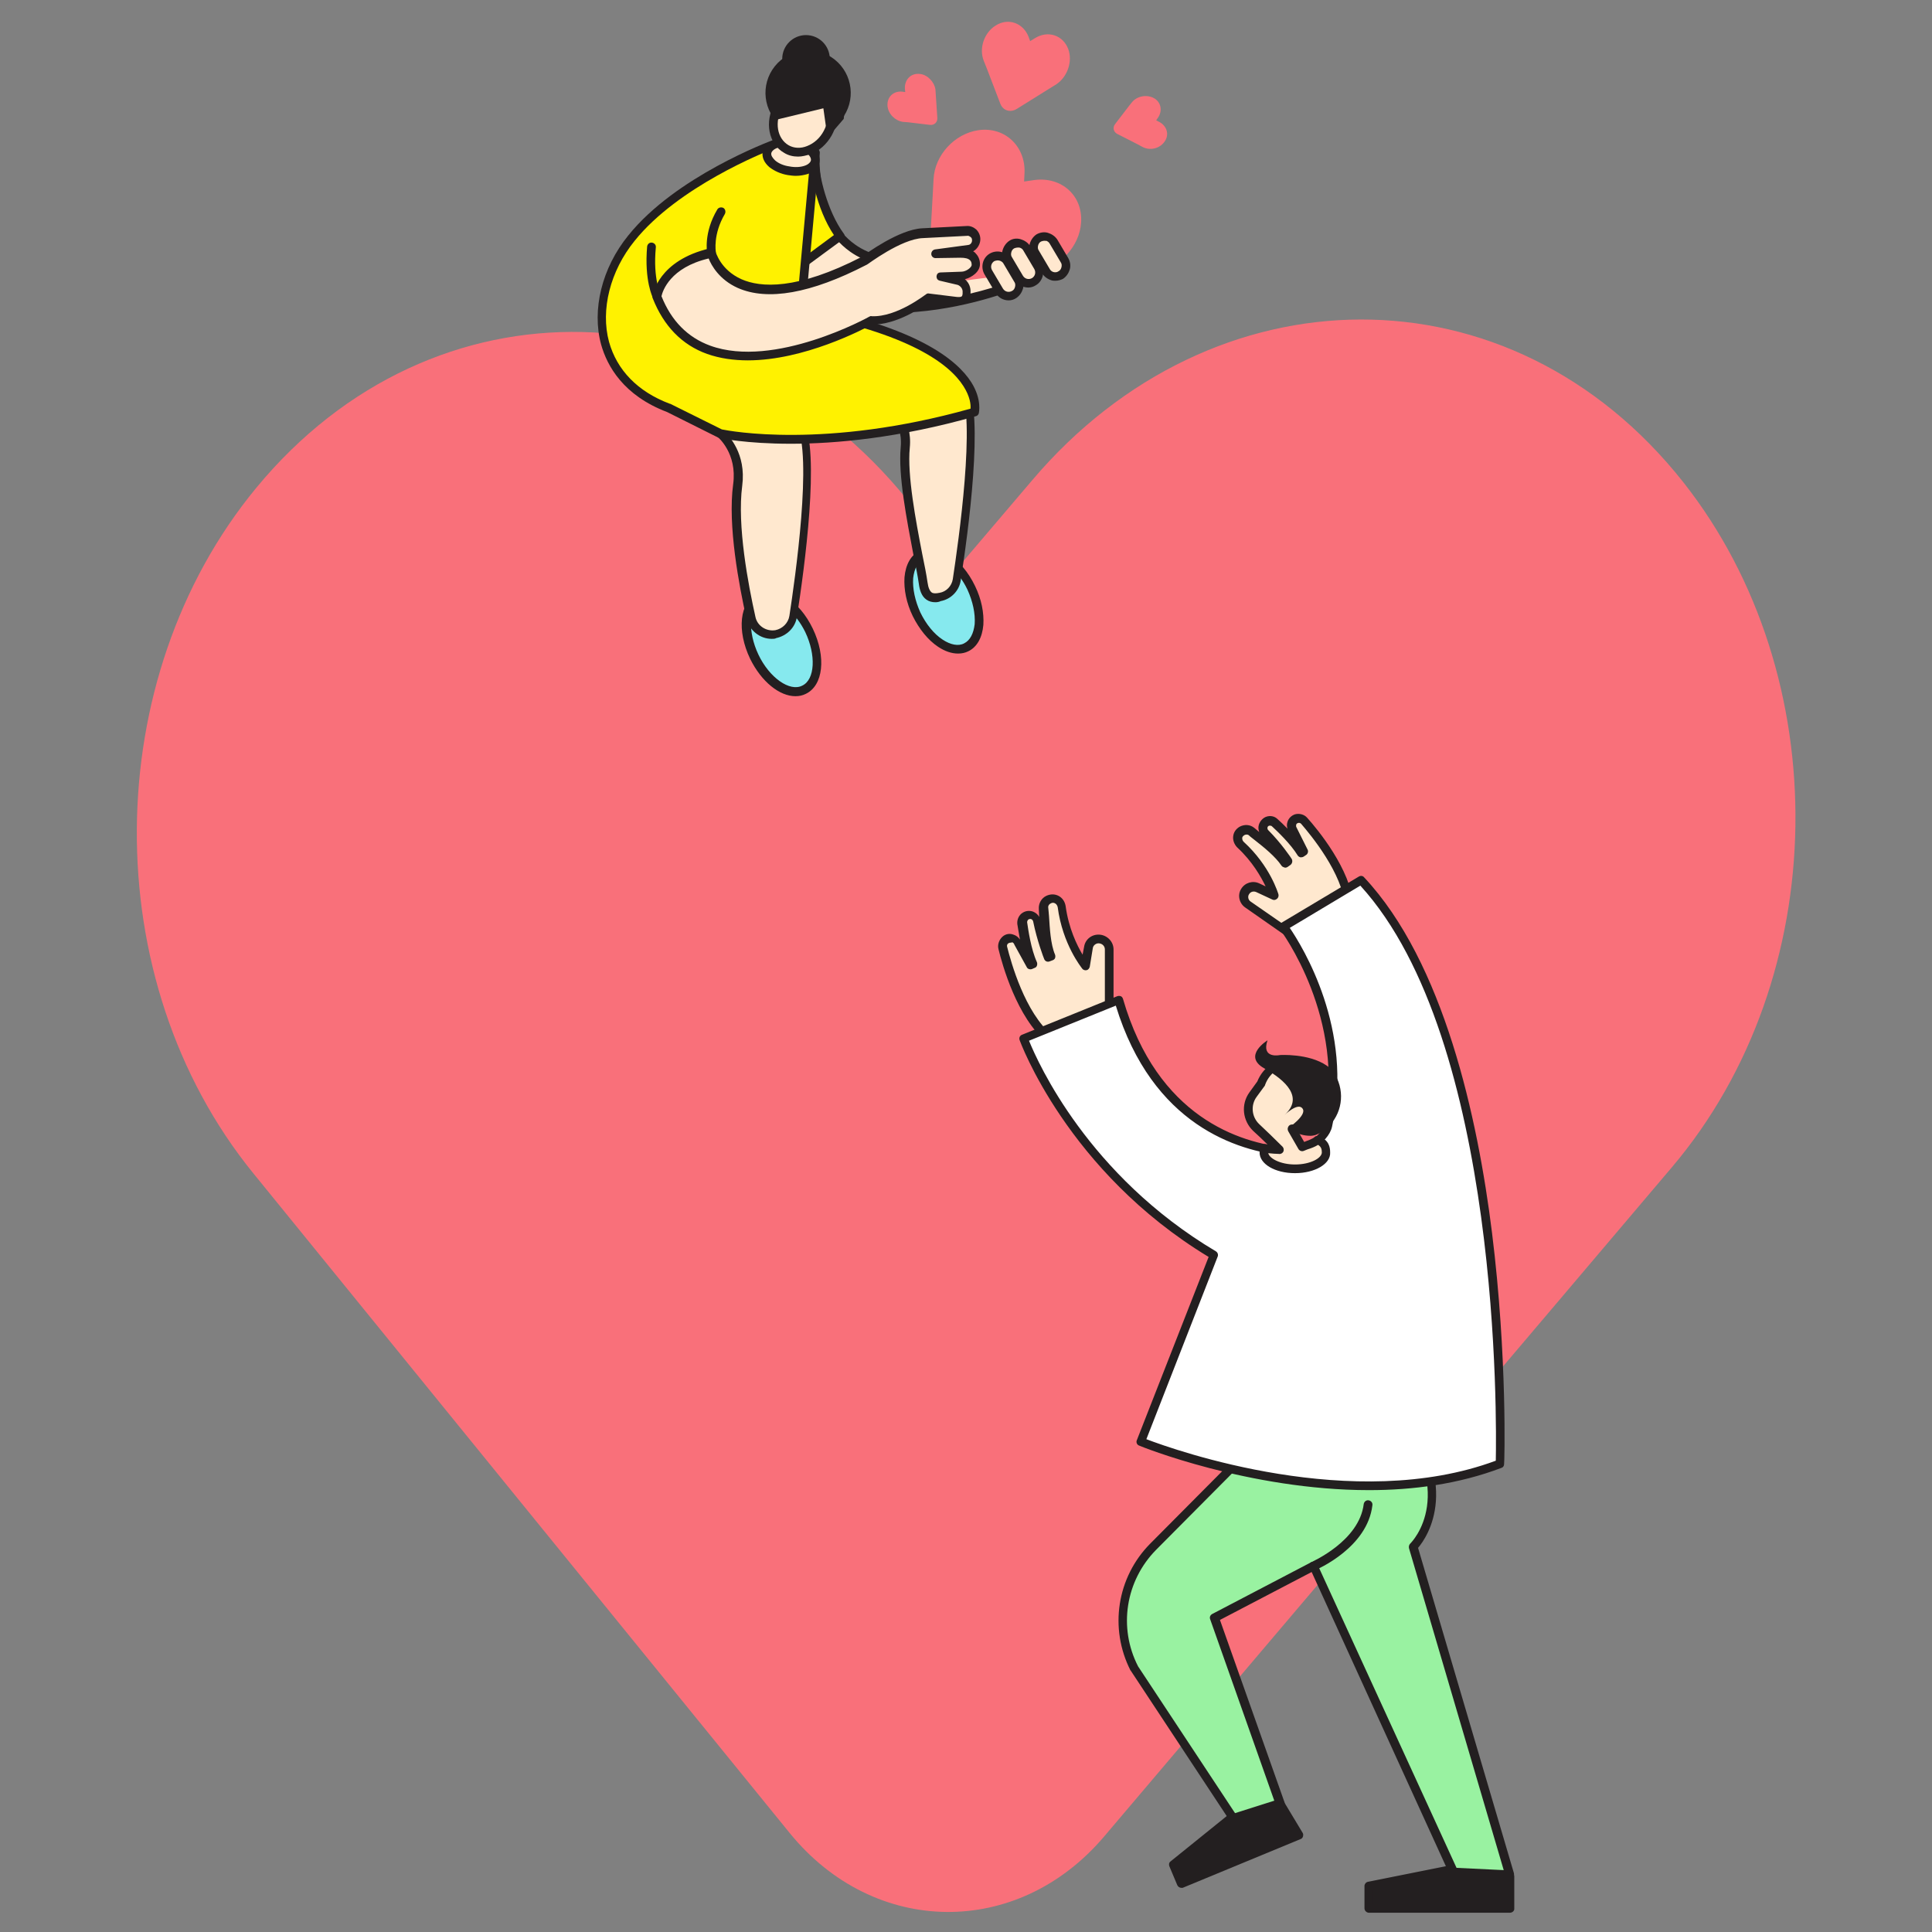 <?xml version="1.0" encoding="utf-8"?>
<!-- Generator: Adobe Illustrator 19.0.0, SVG Export Plug-In . SVG Version: 6.00 Build 0)  -->
<svg version="1.1" id="Layer_1" xmlns="http://www.w3.org/2000/svg" xmlns:xlink="http://www.w3.org/1999/xlink" x="0px" y="0px"
	 viewBox="0 0 512 512" style="enable-background:new 0 0 512 512;" xml:space="preserve">
<rect x="0" y="0" width="512" height="512" fill="#808080" stroke="none"/>
<g id="XMLID_1_">
	<path id="XMLID_28_" style="fill:#F9707A;" d="M446.1,127.8c-45.8-58-124.8-56.8-172.5-0.6l-18.9,22.2c-0.1,0.2-0.4,0.2-0.5,0
		l-13.8-17c-46.5-57.3-125.5-60.1-172.5-3.1c-41.6,50.4-42.5,130.3-0.8,181.6l24.8,30.5l117.4,144.4c22.4,27.5,60.4,27.9,83.3,0.9
		l120.4-141.9l30.1-35.5C485.8,258.9,486.6,179.1,446.1,127.8z"/>
	<g id="XMLID_34_">
		<g id="XMLID_29_">
			<path id="XMLID_125_" style="fill:#FFE8CF;" d="M216.1,40.4c0,0-3.3,45,46.7,23.3l5.6,12.1c0,0-45.5,17.5-61.6-7.5"/>
			<path id="XMLID_126_" style="fill:#231F20;" d="M236.9,82.9c-11.8,0-24-3.2-31.1-14.1c-0.3-0.5-0.2-1.2,0.3-1.6
				c0.5-0.3,1.2-0.2,1.6,0.3c14.1,21.8,52,10,59.1,7.5l-4.6-9.9c-16.3,6.9-28.7,7.4-36.9,1.6c-11.6-8.2-10.4-25.7-10.4-26.4
				c0-0.6,0.6-1.1,1.2-1.1c0.6,0,1.1,0.6,1.1,1.2c0,0.2-1.1,17,9.4,24.4c7.7,5.5,19.7,4.7,35.7-2.3c0.6-0.3,1.2,0,1.5,0.6l5.6,12.1
				c0.1,0.3,0.1,0.6,0,0.9c-0.1,0.3-0.4,0.5-0.7,0.6C267.7,77.3,252.7,82.9,236.9,82.9z"/>
		</g>
		<g id="XMLID_67_">
			<path id="XMLID_115_" style="fill:#FFF200;" d="M211.4,70.8l11.3-8.2c-4.4-6-6.8-15.9-6.8-20.1l0,5.6l-6,13.2L211.4,70.8z"/>
			<path id="XMLID_116_" style="fill:#231F20;" d="M211.4,72c-0.1,0-0.3,0-0.4-0.1c-0.4-0.2-0.6-0.5-0.7-0.9l-1.5-9.5
				c0-0.2,0-0.4,0.1-0.6l5.9-13l0-5.3c0,0,0,0,0,0c0-0.6,0.5-1.2,1.1-1.2c0,0,0,0,0,0c0.6,0,1.1,0.5,1.1,1.1v0
				c0,3.8,2.2,13.4,6.6,19.4c0.4,0.5,0.3,1.2-0.3,1.6L212,71.8C211.8,71.9,211.6,72,211.4,72z M211.1,61.5l1.1,7.3l8.8-6.5
				c-2.3-3.4-4-7.8-5-11.8L211.1,61.5z"/>
		</g>
		<path id="XMLID_24_" style="fill:#F9707A;" d="M286.5,59c0.5-7.2-5.2-12.2-12.3-11.3l-2.8,0.4c0,0,0,0,0,0l0.1-2.1
			c0.4-7.1-5.1-12.5-12.2-11.5c-6.3,0.9-11.6,6.6-11.9,13l-0.2,3.8l-1,18c-0.2,3.4,2.5,5.9,5.9,5.5l17.9-2.3l4.5-0.6
			C280.8,71,286.1,65.3,286.5,59z"/>
		<path id="XMLID_10_" style="fill:#F9707A;" d="M283.1,13c-1.4-3.7-5.4-5-8.8-2.9l-1.3,0.8c0,0,0,0,0,0l-0.4-1.1
			c-1.4-3.7-5.4-5.2-8.8-3c-3,1.9-4.4,6-3.1,9.3l0.8,2l3.6,9.4c0.7,1.8,2.6,2.4,4.3,1.4l8.5-5.3l2.1-1.3
			C282.9,20.3,284.3,16.3,283.1,13z"/>
		<path id="XMLID_14_" style="fill:#F9707A;" d="M308.5,37.7c1.5-1.9,0.8-4.3-1.3-5.4l-0.8-0.4c0,0,0,0,0,0l0.4-0.6
			c1.4-1.9,0.9-4.4-1.2-5.4c-1.9-0.9-4.4-0.4-5.7,1.3l-0.8,1l-3.6,4.7c-0.7,0.9-0.4,2.1,0.6,2.6l5.3,2.7l1.3,0.7
			C304.7,40,307.2,39.4,308.5,37.7z"/>
		<path id="XMLID_7_" style="fill:#F9707A;" d="M243.8,19.6c-2.4-0.3-4.1,1.5-4,3.9l0.1,0.9c0,0,0,0,0,0l-0.7-0.1
			c-2.4-0.3-4.2,1.4-4,3.8c0.2,2.1,2,3.9,4.1,4.2l1.3,0.1l5.9,0.7c1.1,0.1,2-0.7,1.9-1.9l-0.4-6l-0.1-1.5
			C247.6,21.7,245.8,19.8,243.8,19.6z"/>
		<g id="XMLID_25_">
			
				<ellipse id="XMLID_56_" transform="matrix(0.434 0.901 -0.901 0.434 270.864 -90.093)" style="fill:#86E9EE;" cx="207.1" cy="170.5" rx="13.6" ry="8.1"/>
			<g id="XMLID_55_">
				<path id="XMLID_120_" style="fill:#231F20;" d="M210.8,184.5c-4.2,0-9-3.8-12-9.9c-3.6-7.5-2.8-15.1,1.9-17.3
					c4.7-2.2,11.1,1.8,14.7,9.3c3.6,7.5,2.8,15.1-1.9,17.3c0,0,0,0,0,0C212.7,184.3,211.8,184.5,210.8,184.5z M203.5,158.9
					c-0.6,0-1.2,0.1-1.7,0.4c-3.4,1.6-3.7,8.1-0.8,14.2c2.9,6.1,8.3,9.9,11.6,8.2h0c3.4-1.6,3.7-8.1,0.8-14.2
					C210.9,162.4,206.7,158.9,203.5,158.9z"/>
			</g>
		</g>
		<g id="XMLID_31_">
			
				<ellipse id="XMLID_54_" transform="matrix(0.434 0.901 -0.901 0.434 285.119 -135.261)" style="fill:#86E9EE;" cx="250.2" cy="159.3" rx="13.6" ry="8.1"/>
			<g id="XMLID_53_">
				<path id="XMLID_117_" style="fill:#231F20;" d="M253.9,173.2c-1.7,0-3.5-0.6-5.3-1.8c-2.7-1.8-5-4.7-6.7-8.1
					c-1.7-3.5-2.4-7.1-2.2-10.3c0.3-3.4,1.7-5.9,4-7c4.7-2.2,11.1,1.8,14.7,9.3c1.7,3.5,2.4,7.1,2.2,10.3c-0.3,3.4-1.7,5.9-4,7h0
					C255.8,173,254.9,173.2,253.9,173.2z M246.5,147.7c-0.6,0-1.2,0.1-1.7,0.4c-1.6,0.8-2.5,2.6-2.8,5.1c-0.2,2.8,0.5,6,1.9,9.1
					c1.5,3.1,3.6,5.7,5.9,7.2c2.1,1.4,4.2,1.8,5.7,1c0,0,0,0,0,0c1.6-0.8,2.5-2.6,2.8-5.1c0.2-2.8-0.5-6-1.9-9.1
					C254,151.2,249.8,147.7,246.5,147.7z"/>
			</g>
		</g>
		<g id="XMLID_27_">
			<path id="XMLID_111_" style="fill:#FFE8CF;" d="M190.9,114.9c0,0,5.8,4.6,4.6,13.6c-1.4,10.8,1.6,26.9,3.5,35.2
				c0.7,3,3.6,4.9,6.6,4.4l0,0c2.4-0.4,4.2-2.3,4.6-4.7c1.8-11.3,6.2-43,1.8-51.4C206.7,101.6,188.3,107.8,190.9,114.9z"/>
			<path id="XMLID_112_" style="fill:#231F20;" d="M204.5,169.3c-3.1,0-5.9-2.2-6.7-5.4c-1.9-8.6-5-24.6-3.5-35.6
				c1.1-8.2-4-12.4-4.2-12.6c-0.2-0.1-0.3-0.3-0.4-0.5c-1.2-3.2,1-6.6,5.4-8.6c6.1-2.7,14.3-2,17.8,4.6c4.5,8.6,0.3,39.3-1.7,52.2
				c-0.4,2.9-2.7,5.1-5.5,5.7C205.4,169.3,205,169.3,204.5,169.3z M191.9,114.3c1.2,1.1,5.9,5.9,4.8,14.4
				c-1.4,10.6,1.6,26.3,3.5,34.8c0.5,2.4,2.9,3.9,5.3,3.5c1.9-0.4,3.4-1.9,3.7-3.8c1.5-9.8,6.2-42.5,1.9-50.7
				c-2.8-5.3-9.7-5.8-14.8-3.6C193.8,109.9,191.3,111.9,191.9,114.3z"/>
		</g>
		<g id="XMLID_30_">
			<path id="XMLID_107_" style="fill:#FFE8CF;" d="M234.3,105.2c0,0,6.4,5.2,5.6,13.5c-1,9.6,3.3,27.2,4.7,35.9
				c0.5,3,1.5,4.3,4.5,3.7l0,0c2.3-0.4,4-2.2,4.4-4.5c1.7-11.1,6.2-43.1,1.8-51.6C250.1,91.9,231.8,98.1,234.3,105.2z"/>
			<path id="XMLID_108_" style="fill:#231F20;" d="M247.9,159.6c-0.9,0-1.7-0.2-2.4-0.7c-1.3-0.9-1.8-2.6-2-4.2
				c-0.3-2.1-0.8-4.6-1.4-7.5c-1.8-9.5-4.1-21.2-3.4-28.7c0.7-7.5-5.2-12.4-5.2-12.5c-0.2-0.1-0.3-0.3-0.4-0.5
				c-1.2-3.2,1-6.6,5.4-8.6c6.1-2.7,14.3-2,17.8,4.6c4.5,8.6,0.3,39.4-1.7,52.3c-0.4,2.8-2.6,5-5.3,5.5
				C248.9,159.5,248.4,159.6,247.9,159.6z M235.3,104.5c1.3,1.2,6.6,6.4,5.8,14.2c-0.7,7.2,1.6,19.3,3.3,28.1
				c0.6,2.9,1.1,5.4,1.4,7.5c0.2,1.5,0.6,2.3,1.1,2.7c0.4,0.3,1.1,0.3,2.1,0.1c1.8-0.3,3.2-1.8,3.5-3.6c1.5-9.9,6.2-42.7,2-50.9
				c-2.8-5.3-9.7-5.8-14.8-3.6C237.2,100.2,234.7,102.2,235.3,104.5z"/>
		</g>
		<g id="XMLID_18_">
			<path id="XMLID_101_" style="fill:#FFF200;" d="M205.3,38.1c0,0-25.3,9.3-37.9,24.9c-11.9,14.7-11.6,37,9.9,45l13.7,6.8
				c0,0,26.1,6,67.3-5.7c0,0,4.8-17.7-46-27.3l3.8-41.4L205.3,38.1z"/>
			<path id="XMLID_104_" style="fill:#231F20;" d="M209.6,117.6c-12,0-18.8-1.5-18.9-1.5c-0.1,0-0.2-0.1-0.3-0.1l-13.6-6.8
				c-11.6-4.4-15.9-12.2-17.5-17.9c-2.5-9.2,0.2-20.3,7.2-28.9c12.6-15.7,37.4-24.9,38.4-25.3c0.2-0.1,0.4-0.1,0.6,0l10.8,2.3
				c0.6,0.1,1,0.7,0.9,1.2l-3.7,40.4c29.3,5.7,40,14.2,43.9,20.3c2.9,4.6,2,8.1,2,8.2c-0.1,0.4-0.4,0.7-0.8,0.8
				C238.2,116.1,221.4,117.6,209.6,117.6z M191.3,113.8c2,0.4,27.4,5.3,65.9-5.5c0.1-1-0.1-3.2-1.9-6c-3.7-5.8-14.2-13.9-43.3-19.4
				c-0.6-0.1-1-0.6-0.9-1.2l3.7-40.4l-9.5-2c-2.9,1.1-25.6,10.2-37.1,24.5c-6.5,8-9.1,18.3-6.8,26.8c2.1,7.5,7.6,13.2,16.1,16.4
				c0,0,0.1,0,0.1,0L191.3,113.8z"/>
		</g>
		<g id="XMLID_20_">
			<path id="XMLID_103_" style="fill:#231F20;" d="M188.5,68c-0.5,0-1-0.4-1.1-0.9c0-0.2-1-5.4,2.7-11.6c0.3-0.5,1-0.7,1.6-0.4
				c0.5,0.3,0.7,1,0.4,1.6c-3.2,5.4-2.4,10-2.4,10c0.1,0.6-0.3,1.2-0.9,1.3C188.6,68,188.6,68,188.5,68z"/>
		</g>
		<g id="XMLID_21_">
			<path id="XMLID_102_" style="fill:#231F20;" d="M174.1,79.7c-0.4,0-0.8-0.2-1-0.6c-0.1-0.2-2.4-4.7-1.6-13.8
				c0.1-0.6,0.6-1.1,1.3-1c0.6,0.1,1.1,0.6,1,1.3c-0.8,8.4,1.3,12.4,1.3,12.5c0.3,0.6,0.1,1.3-0.5,1.6
				C174.4,79.7,174.3,79.7,174.1,79.7z"/>
		</g>
		<g id="XMLID_19_">
			
				<ellipse id="XMLID_97_" transform="matrix(0.985 0.172 -0.172 0.985 10.271 -35.45)" style="fill:#FFE8CF;" cx="209.6" cy="41.5" rx="6.5" ry="3.8"/>
			<path id="XMLID_98_" style="fill:#231F20;" d="M210.9,46.6c-0.7,0-1.4-0.1-2.1-0.2c-1.9-0.3-3.6-1.1-4.9-2.1
				c-1.4-1.2-2-2.6-1.8-4c0.2-1.4,1.3-2.5,3.1-3.2c1.5-0.6,3.4-0.7,5.3-0.4c4.2,0.7,7.1,3.4,6.7,6.2c-0.2,1.4-1.3,2.5-3.1,3.2
				C213.1,46.4,212,46.6,210.9,46.6z M208.4,38.8c-0.9,0-1.7,0.1-2.4,0.4c-0.9,0.3-1.5,0.9-1.6,1.4c-0.1,0.6,0.3,1.2,1,1.9
				c0.9,0.8,2.3,1.4,3.8,1.6c1.5,0.3,3,0.2,4.1-0.2c0.9-0.3,1.5-0.9,1.6-1.4c0.2-1.2-1.8-3-4.8-3.5C209.5,38.8,209,38.8,208.4,38.8z
				"/>
		</g>
		<g id="XMLID_15_">
			
				<ellipse id="XMLID_9_" transform="matrix(0.783 0.622 -0.622 0.783 61.881 -127.888)" style="fill:#231F20;" cx="214.1" cy="24.7" rx="11.3" ry="11.3"/>
			<g id="XMLID_8_">
				
					<ellipse id="XMLID_93_" transform="matrix(0.872 0.49 -0.49 0.872 42.845 -100.275)" style="fill:#FFE8CF;" cx="212.8" cy="31.6" rx="7.5" ry="9"/>
				<path id="XMLID_94_" style="fill:#231F20;" d="M211.5,41.5c-1.3,0-2.6-0.3-3.7-1c-4.1-2.3-5.3-8.2-2.5-13.1
					c1.3-2.3,3.3-4.1,5.6-5c2.4-0.9,4.8-0.8,6.9,0.4c2,1.2,3.4,3.2,3.9,5.7c0.4,2.4,0,5.1-1.3,7.4s-3.3,4.1-5.6,5
					C213.6,41.2,212.6,41.5,211.5,41.5z M214,24.1c-0.8,0-1.5,0.1-2.3,0.4c-1.8,0.7-3.4,2.1-4.4,4c-2.1,3.8-1.4,8.2,1.7,10
					c1.4,0.8,3.2,0.9,4.9,0.2c1.8-0.7,3.4-2.1,4.4-4l0,0c1-1.9,1.4-3.9,1.1-5.9c-0.3-1.8-1.3-3.3-2.7-4.1
					C215.8,24.3,215,24.1,214,24.1z"/>
			</g>
			<path id="XMLID_12_" style="fill:#231F20;" d="M218.2,28.7L205,31.9l1.9-8l8.5-2.5l2.4-1.2c0,0,2.4,0.8,3,1.2s2.7,2.7,2.7,2.7
				l0.8,2.6l-0.4,1.9l-0.3,2.9l-4.3,5L218.2,28.7z"/>
			<circle id="XMLID_13_" style="fill:#231F20;" cx="213.6" cy="15.6" r="6.3"/>
		</g>
		<g id="XMLID_26_">
			<path style="fill:none;stroke:#231F20;stroke-width:2.3;stroke-linecap:round;stroke-linejoin:round;stroke-miterlimit:10;" d="
				M216.6,74.6"/>
		</g>
		<g id="XMLID_22_">
			<path style="fill:none;stroke:#231F20;stroke-width:2.3;stroke-linecap:round;stroke-linejoin:round;stroke-miterlimit:10;" d="
				M218,44.8"/>
		</g>
		<g id="XMLID_43_">
			<path style="fill:none;stroke:#231F20;stroke-width:2.3;stroke-linecap:round;stroke-linejoin:round;stroke-miterlimit:10;" d="
				M216,43.9"/>
		</g>
		<g id="XMLID_6_">
			<path style="fill:none;stroke:#231F20;stroke-width:2.3;stroke-linecap:round;stroke-linejoin:round;stroke-miterlimit:10;" d="
				M211.3,74.2"/>
		</g>
		<g id="XMLID_33_">
			<path id="XMLID_89_" style="fill:#FFE8CF;" d="M274,74.7L274,74.7c-1.4,0.8-3.1,0.3-3.9-1l-2.9-4.9c-0.8-1.4-0.3-3.1,1-3.9l0,0
				c1.4-0.8,3.1-0.3,3.9,1l2.9,4.9C275.8,72.1,275.4,73.9,274,74.7z"/>
			<path id="XMLID_90_" style="fill:#231F20;" d="M272.5,76.2c-1.4,0-2.7-0.7-3.5-2l-2.9-4.9c-0.5-0.9-0.7-2-0.4-3
				c0.3-1,0.9-1.9,1.8-2.5s2-0.7,3-0.4c1,0.3,1.9,0.9,2.5,1.8l2.9,4.9c1.1,1.9,0.5,4.4-1.4,5.5c0,0,0,0,0,0
				C273.9,76,273.2,76.2,272.5,76.2z M269.7,65.6c-0.3,0-0.6,0.1-0.9,0.2c-0.4,0.2-0.7,0.6-0.8,1.1c-0.1,0.4-0.1,0.9,0.2,1.3
				l2.9,4.9c0.5,0.8,1.5,1.1,2.4,0.6l0,0c0.8-0.5,1.1-1.5,0.6-2.4l-2.9-4.9c-0.2-0.4-0.6-0.7-1.1-0.8
				C270,65.6,269.8,65.6,269.7,65.6z"/>
		</g>
		<g id="XMLID_36_">
			<path id="XMLID_85_" style="fill:#FFE8CF;" d="M268.8,78L268.8,78c-1.4,0.8-3.1,0.3-3.9-1l-2.9-4.9c-0.8-1.4-0.3-3.1,1-3.9v0
				c1.4-0.8,3.1-0.3,3.9,1l2.9,4.9C270.6,75.4,270.1,77.2,268.8,78z"/>
			<path id="XMLID_86_" style="fill:#231F20;" d="M267.3,79.6c-1.4,0-2.7-0.7-3.5-2l-2.9-4.9c-1.1-1.9-0.5-4.4,1.4-5.5
				c1.9-1.1,4.4-0.5,5.5,1.4l2.9,4.9c0.5,0.9,0.7,2,0.4,3c-0.3,1-0.9,1.9-1.8,2.5l0,0C268.7,79.4,268,79.6,267.3,79.6z M264.4,69
				c-0.3,0-0.6,0.1-0.9,0.2c-0.8,0.5-1.1,1.5-0.6,2.4l2.9,4.9c0.5,0.8,1.5,1.1,2.4,0.6l0,0c0.4-0.2,0.7-0.6,0.8-1.1
				c0.1-0.4,0.1-0.9-0.2-1.3l-2.9-4.9C265.6,69.3,265,69,264.4,69z"/>
		</g>
		<g id="XMLID_35_">
			<path id="XMLID_81_" style="fill:#FFE8CF;" d="M281.1,72.9L281.1,72.9c-1.4,0.8-3.1,0.3-3.9-1l-2.9-4.9c-0.8-1.4-0.3-3.1,1-3.9v0
				c1.4-0.8,3.1-0.3,3.9,1l2.9,4.9C282.9,70.3,282.5,72.1,281.1,72.9z"/>
			<path id="XMLID_82_" style="fill:#231F20;" d="M279.7,74.4c-0.3,0-0.7,0-1-0.1c-1-0.3-1.9-0.9-2.5-1.8l-2.9-4.9
				c-0.5-0.9-0.7-2-0.4-3c0.3-1,0.9-1.9,1.8-2.5c0.9-0.5,2-0.7,3-0.4c1,0.3,1.9,0.9,2.5,1.8l2.9,4.9c0.5,0.9,0.7,2,0.4,3
				c-0.3,1-0.9,1.9-1.8,2.5C281.1,74.2,280.4,74.4,279.7,74.4z M276.8,63.8c-0.3,0-0.6,0.1-0.9,0.2c-0.4,0.2-0.7,0.6-0.8,1.1
				c-0.1,0.4-0.1,0.9,0.2,1.3l2.9,4.9c0.2,0.4,0.6,0.7,1,0.8c0.4,0.1,0.9,0.1,1.3-0.2l0,0c0.4-0.2,0.7-0.6,0.8-1.1
				c0.1-0.4,0.1-0.9-0.2-1.3l-2.9-4.9c-0.2-0.4-0.6-0.7-1-0.8C277.1,63.9,276.9,63.8,276.8,63.8z"/>
		</g>
		<g id="XMLID_48_">
			<path id="XMLID_75_" style="fill:#FFE8CF;" d="M258.7,63.5c0-1.4-1.2-2.5-2.6-2.4l-11.6,0.6l-0.1,0c-6.1,0.2-15.4,7.3-15.4,7.3
				c-35.5,18.3-40.6-2.1-40.6-2.1c-13.2,3-14.4,11.7-14.4,11.7c12,31.2,56.8,6.3,56.8,6.3c7.2,0.3,15.1-6.1,15.1-6.1l7.3,0.9
				c1.6,0.1,2.6-0.2,2.8-1.8l0-0.4c0.2-1.5-0.8-2.8-2.2-3.2l-4.8-1.2c-0.1,0-0.1,0,0,0l5.6-0.2c1.6-0.1,3.9-1.4,3.9-3v0
				c0-1.7-1.2-3-4.1-3l-6.6,0.1l8.9-1.2C257.9,65.6,258.7,64.6,258.7,63.5z"/>
			<path id="XMLID_76_" style="fill:#231F20;" d="M198.2,95.5c-3.7,0-7.4-0.5-10.8-1.7c-6.7-2.4-11.5-7.4-14.4-14.7
				c-0.1-0.2-0.1-0.4-0.1-0.6c0.1-0.4,1.5-9.5,15.3-12.7c0.6-0.1,1.2,0.2,1.4,0.8c0.1,0.2,1.3,4.9,6.9,7.4c5,2.2,14.6,3,32-6
				c1-0.8,9.8-7.2,15.9-7.5l0,0l11.7-0.6c1-0.1,1.9,0.3,2.6,0.9c0.7,0.7,1.1,1.6,1.1,2.6c0,1.3-0.8,2.6-1.9,3.2
				c0.3,0.2,0.5,0.3,0.7,0.6c0.7,0.7,1.1,1.7,1.1,2.8c0,2-2.1,3.5-4,4c1.1,0.9,1.6,2.2,1.5,3.6l0,0.4c-0.2,2-1.6,3-4,2.8l-6.9-0.8
				c-1.7,1.3-8.6,6.1-15.2,6C228.7,87.3,213.1,95.5,198.2,95.5z M175.3,78.5c2.6,6.5,6.9,10.9,12.9,13.1c17,6.2,41.9-7.5,42.2-7.7
				c0.2-0.1,0.4-0.2,0.6-0.1c6.7,0.3,14.3-5.8,14.4-5.8c0.2-0.2,0.5-0.3,0.9-0.2l7.3,0.9c1.4,0.1,1.4-0.2,1.5-0.8l0-0.4
				c0.1-0.9-0.5-1.7-1.3-2l-4.7-1.1c-0.4-0.1-0.7-0.3-0.8-0.6c-0.2-0.4-0.1-0.9,0.1-1.2c0.2-0.3,0.6-0.4,0.9-0.4l5.5-0.2
				c1.2,0,2.7-1.1,2.7-1.8c0-0.5-0.1-0.9-0.4-1.2c-0.5-0.5-1.3-0.7-2.6-0.7l-6.6,0.1c0,0,0,0,0,0c-0.6,0-1.1-0.5-1.1-1.1
				c0-0.6,0.4-1.1,1-1.2l8.9-1.2c0.5-0.1,0.9-0.6,0.9-1.2c0-0.4-0.1-0.7-0.4-0.9c-0.3-0.2-0.6-0.4-0.9-0.3l-11.7,0.6
				c-5.8,0.2-14.7,7-14.8,7c-0.1,0-0.1,0.1-0.2,0.1c-14.7,7.6-26.2,9.6-34.1,6.1c-4.9-2.2-7-6-7.7-7.8
				C177.6,70.9,175.6,77.1,175.3,78.5z"/>
		</g>
	</g>
	<g id="XMLID_2_">
		<g id="XMLID_45_">
			<polyline id="XMLID_52_" style="fill:#231F20;" points="328.2,480.4 311.1,494.2 313.1,499.2 344.3,486.3 338.4,476.5 			"/>
			<g id="XMLID_51_">
				<path id="XMLID_78_" style="fill:#231F20;" d="M313.1,500.3c-0.5,0-0.9-0.3-1.1-0.7l-2.1-5c-0.2-0.5-0.1-1,0.3-1.3l17.1-13.8
					c0.5-0.4,1.2-0.3,1.6,0.2c0.4,0.5,0.3,1.2-0.2,1.6l-16.4,13.3l1.3,3.1l28.9-11.9l-5.2-8.7c-0.3-0.5-0.2-1.3,0.4-1.6
					c0.5-0.3,1.3-0.2,1.6,0.4l5.9,9.8c0.2,0.3,0.2,0.6,0.1,1c-0.1,0.3-0.3,0.6-0.7,0.7l-31.2,12.9
					C313.4,500.3,313.3,500.3,313.1,500.3z"/>
			</g>
		</g>
		<g id="XMLID_44_">
			<polyline id="XMLID_50_" style="fill:#231F20;" points="387.3,494.9 362.8,499.8 362.8,505.7 400.1,505.7 400.1,497.1 			"/>
			<g id="XMLID_49_">
				<path id="XMLID_77_" style="fill:#231F20;" d="M400.1,506.9h-37.3c-0.6,0-1.2-0.5-1.2-1.2v-5.9c0-0.5,0.4-1,0.9-1.1l24.5-4.9
					c0.6-0.1,1.2,0.3,1.4,0.9c0.1,0.6-0.3,1.2-0.9,1.4l-23.6,4.7v3.9h35v-7.4c0-0.6,0.5-1.2,1.2-1.2s1.2,0.5,1.2,1.2v8.6
					C401.3,506.4,400.8,506.9,400.1,506.9z"/>
			</g>
		</g>
		<g id="XMLID_4_">
			<g id="XMLID_23_">
				<path id="XMLID_73_" style="fill:#99F2A1;" d="M368.8,371.3c20,25,5.6,38.7,5.6,38.7l25.6,86.8l-14.8-0.7l-37-81.1l-26.2,13.7
					l17.4,49.2l-12.4,3.9l-26.2-39.7c-5.5-10.7-3.5-23.7,5-32.3l31.1-31.3"/>
				<path id="XMLID_74_" style="fill:#231F20;" d="M400,498C400,498,400,498,400,498l-14.9-0.7c-0.4,0-0.8-0.3-1-0.7l-36.5-80
					l-24.3,12.7l17.1,48.3c0.1,0.3,0.1,0.6-0.1,0.9c-0.1,0.3-0.4,0.5-0.7,0.6l-12.4,3.9c-0.5,0.2-1,0-1.3-0.5l-26.2-39.7
					c0,0,0-0.1-0.1-0.1c-5.7-11.2-3.6-24.7,5.2-33.6l31.1-31.3c0.4-0.5,1.2-0.5,1.6,0c0.5,0.4,0.5,1.2,0,1.6l-31.1,31.3
					c-8.1,8.2-10.1,20.6-4.8,30.9l25.7,38.9l10.4-3.3l-17-48.1c-0.2-0.5,0-1.1,0.6-1.4l26.2-13.7c0.3-0.1,0.6-0.2,0.9-0.1
					c0.3,0.1,0.5,0.3,0.7,0.6L386,495l12.5,0.6l-25.1-85.3c-0.1-0.4,0-0.9,0.3-1.2c0.5-0.5,13.3-13.4-5.7-37.2
					c-0.4-0.5-0.3-1.2,0.2-1.6c0.5-0.4,1.2-0.3,1.6,0.2c18.2,22.8,8.4,36.9,6,39.7l25.4,86.2c0.1,0.4,0,0.7-0.2,1
					C400.7,497.8,400.4,498,400,498z"/>
			</g>
			<g id="XMLID_5_">
				
					<path style="fill:#EAB7EA;stroke:#231F20;stroke-width:2.3;stroke-linecap:round;stroke-linejoin:round;stroke-miterlimit:10;" d="
					M335.1,377.5"/>
			</g>
			<g id="XMLID_37_">
				<path id="XMLID_69_" style="fill:#FFE8CF;" d="M294,266.5v-14.9c0-1.4-1.1-2.6-2.5-2.7l0,0c-1.4-0.1-2.7,0.9-2.9,2.3l-0.8,4.9
					c0,0-5-6-6.3-15.7c-0.2-1.6-1.9-2.6-3.4-1.9l0,0c-0.9,0.4-1.4,1.4-1.3,2.3c0.3,2.9,0.3,8.9,1.8,12.7l-0.8,0.3
					c0,0-1.9-4.7-2.8-9.7c-0.3-1.5-2-2.1-3.2-1.2l0,0c-0.5,0.4-0.8,1.1-0.7,1.8c0.3,2.2,1.1,7.3,2.7,10.9l-0.7,0.3l-3.2-5.8
					c-0.4-1.4-2.1-1.9-3.2-1v0c-0.6,0.5-0.9,1.3-0.7,2.1c1,4.2,4.8,17.9,12.4,24.1c9.1,7.4,11.4,2.5,11.4,2.5L294,266.5z"/>
				<path id="XMLID_70_" style="fill:#231F20;" d="M286.5,280.6c-2.5,0-5.5-1.5-9.1-4.4c-7.9-6.5-11.8-20.6-12.8-24.7
					c-0.3-1.2,0.2-2.5,1.1-3.3c0.8-0.7,1.9-0.9,2.9-0.5c0.7,0.2,1.3,0.7,1.7,1.3c-0.3-1.6-0.5-3-0.7-4.1c-0.1-1.1,0.3-2.1,1.1-2.8
					c0.9-0.7,2-0.9,3.1-0.5c0.7,0.3,1.3,0.8,1.6,1.4c0-0.8-0.1-1.5-0.1-2.1c-0.1-1.5,0.7-2.9,2-3.5c1.1-0.5,2.2-0.5,3.2,0
					c1,0.5,1.7,1.5,1.9,2.7c0.8,5.9,3,10.4,4.5,12.9l0.4-2.1c0.3-2,2.1-3.4,4.2-3.2c2,0.2,3.6,1.9,3.6,3.9v14.9c0,0.1,0,0.3-0.1,0.4
					l-4.3,11.3c-0.1,0.3-0.9,1.7-3,2.2C287.4,280.5,286.9,280.6,286.5,280.6z M267.8,249.8c-0.2,0-0.4,0.1-0.6,0.2
					c-0.3,0.2-0.4,0.6-0.3,0.9c1,4,4.7,17.5,12,23.5c4.6,3.8,7.2,4,8.3,3.8c0.9-0.2,1.3-0.7,1.4-0.9l4.2-11v-14.7
					c0-0.8-0.6-1.5-1.5-1.6c-0.8-0.1-1.6,0.5-1.7,1.3l-0.8,4.9c-0.1,0.4-0.4,0.8-0.8,0.9c-0.4,0.1-0.9,0-1.2-0.4
					c-0.2-0.3-5.2-6.4-6.5-16.3c-0.1-0.4-0.3-0.8-0.7-1c-0.2-0.1-0.6-0.3-1.1,0c-0.5,0.2-0.8,0.7-0.7,1.2c0.1,0.6,0.1,1.4,0.2,2.2
					c0.2,3.1,0.4,7.4,1.6,10.2c0.1,0.3,0.1,0.6,0,0.9c-0.1,0.3-0.4,0.5-0.7,0.6l-0.8,0.3c-0.6,0.2-1.2-0.1-1.4-0.7
					c-0.1-0.2-1.9-4.9-2.9-9.9c-0.1-0.4-0.4-0.6-0.5-0.6c-0.1-0.1-0.5-0.1-0.8,0.1c-0.2,0.2-0.3,0.5-0.3,0.7c0.3,2,1,7.1,2.6,10.6
					c0.1,0.3,0.1,0.6,0,0.9c-0.1,0.3-0.3,0.5-0.6,0.6l-0.7,0.3c-0.5,0.2-1.2,0-1.4-0.5l-3.2-5.8c0-0.1-0.1-0.1-0.1-0.2
					c-0.1-0.3-0.3-0.5-0.6-0.6C267.9,249.9,267.8,249.8,267.8,249.8z"/>
			</g>
			<g id="XMLID_38_">
				<path id="XMLID_61_" style="fill:#FFE8CF;" d="M342.3,247.6l-11.6-8.1c-1.1-0.8-1.4-2.3-0.8-3.4l0,0c0.7-1.2,2.1-1.6,3.3-1
					l4.3,2c0,0-2-7.1-8.8-13.4c-1.1-1-1-2.9,0.4-3.6l0,0c0.8-0.5,1.8-0.4,2.5,0.2c2.1,1.8,6.8,5,8.9,8.3l0.7-0.5c0,0-2.7-4-6-7.4
					c-1-1-0.5-2.7,0.8-3.1l0,0c0.6-0.2,1.3,0,1.8,0.4c1.6,1.4,5.1,4.8,7,8l0.6-0.4l-2.8-5.6c-0.8-1.1-0.3-2.7,1-3l0,0
					c0.7-0.2,1.5,0,2,0.6c2.7,3.1,11.3,13.4,12,22.7c0.8,11-4.2,10.2-4.2,10.2L342.3,247.6z"/>
				<path id="XMLID_62_" style="fill:#231F20;" d="M353.6,251.6c-0.2,0-0.4,0-0.4,0l-11.2-2.8c-0.1,0-0.3-0.1-0.4-0.2l-11.6-8.1
					c-1.6-1.1-2.1-3.3-1.1-4.9c1-1.7,3.1-2.3,4.8-1.5l1.7,0.8c-1.2-2.5-3.5-6.6-7.5-10.3c-0.8-0.8-1.2-1.9-1.1-2.9
					c0.1-1.1,0.7-2,1.7-2.6c1.3-0.7,2.8-0.6,3.9,0.3c0.4,0.3,0.8,0.7,1.3,1.1c-0.2-0.6-0.3-1.2-0.1-1.9c0.3-1,1.1-1.9,2.1-2.2
					c1-0.3,2.1-0.1,2.9,0.7c0.7,0.6,1.6,1.5,2.6,2.5c-0.2-0.6-0.2-1.2,0-1.8c0.3-1,1.1-1.7,2-2c1.1-0.3,2.4,0,3.2,0.9
					c2.7,3,11.6,13.7,12.3,23.3c0.4,5.1-0.4,8.6-2.3,10.3C355.4,251.4,354.2,251.6,353.6,251.6z M353.6,249.3c0.2,0,0.8,0,1.4-0.6
					c0.7-0.7,1.9-2.8,1.5-8.4c-0.7-8.9-9.2-19.1-11.7-22c-0.2-0.2-0.5-0.3-0.8-0.2c-0.4,0.1-0.5,0.4-0.5,0.5c0,0.1-0.1,0.4,0.1,0.7
					c0,0.1,0.1,0.1,0.1,0.2l2.8,5.6c0.3,0.5,0.1,1.2-0.4,1.5l-0.6,0.4c-0.3,0.2-0.6,0.2-0.9,0.2c-0.3-0.1-0.6-0.3-0.7-0.5
					c-1.9-3.1-5.4-6.4-6.8-7.7c-0.2-0.2-0.4-0.2-0.7-0.2c-0.4,0.1-0.5,0.4-0.5,0.5c0,0.1-0.1,0.4,0.2,0.7c3.4,3.4,6.1,7.4,6.2,7.6
					c0.3,0.5,0.2,1.2-0.3,1.6l-0.7,0.5c-0.3,0.2-0.6,0.3-0.9,0.2c-0.3-0.1-0.6-0.2-0.8-0.5c-1.6-2.4-4.7-4.9-7-6.7
					c-0.6-0.5-1.2-0.9-1.6-1.3c-0.3-0.3-0.8-0.3-1.2-0.1c-0.5,0.3-0.6,0.6-0.6,0.8c0,0.4,0.1,0.7,0.4,1c7,6.4,9.1,13.6,9.2,13.9
					c0.1,0.4,0,0.9-0.4,1.2c-0.3,0.3-0.8,0.4-1.2,0.2l-4.3-2c-0.7-0.3-1.5-0.1-1.9,0.6c-0.4,0.6-0.2,1.5,0.4,1.9l11.4,7.9
					L353.6,249.3z"/>
			</g>
			<g id="XMLID_32_">
				<path id="XMLID_39_" style="fill:#FFFFFF;" d="M340.8,305.2c-11.6-1.1-34.8-7.6-44.3-40.2l-25.2,10.2c0,0,12.1,34.6,50.4,57.4
					l-19.4,49.4c0,0,53.2,22,95.2,5.9c0,0,3.6-111.5-36.8-154.7l-20.6,12.3c0,0,18.2,23.9,11.8,52.8
					C351,302.3,344.7,305.6,340.8,305.2z"/>
				<g id="XMLID_17_">
					<path id="XMLID_63_" style="fill:#231F20;" d="M362.8,394.9c-31.8,0-60.5-11.6-60.9-11.8c-0.6-0.2-0.9-0.9-0.6-1.5l19-48.5
						c-37.5-22.7-50-57.2-50.1-57.5c-0.2-0.6,0.1-1.2,0.7-1.4l25.2-10.2c0.3-0.1,0.6-0.1,0.9,0c0.3,0.1,0.5,0.4,0.6,0.7
						c9.1,31.4,31,38.2,43.3,39.4l0,0c3.5,0.4,9.2-2.6,9.9-5.9c6.2-28.1-11.4-51.7-11.6-51.9c-0.2-0.3-0.3-0.6-0.2-0.9
						c0.1-0.3,0.3-0.6,0.5-0.8l20.6-12.3c0.5-0.3,1.1-0.2,1.4,0.2c21.1,22.5,30.1,63.6,33.9,94.2c4.1,33,3.3,61.1,3.2,61.3
						c0,0.5-0.3,0.9-0.7,1C386.6,393.3,374.5,394.9,362.8,394.9z M303.8,381.4c7.6,2.9,54.9,19.7,92.6,5.7
						c0.2-9.9,1.4-111.5-35.9-152.4l-18.7,11.2c3.4,5,17,27,11.2,52.7c-1,4.5-7.8,8.1-12.4,7.7c-12.7-1.3-35.2-8.1-44.9-39.8
						l-23,9.3c2.4,5.9,15.7,35.7,49.5,55.8c0.5,0.3,0.7,0.9,0.5,1.4L303.8,381.4z"/>
				</g>
			</g>
			<g id="XMLID_11_">
				<path id="XMLID_16_" style="fill:#FFE8CF;" d="M349.3,302.1c-1,0.8-2.9,1.4-4.1,1.9l-2.7-4.7c0.1,0,0.1,0,0.2,0
					c5.1,0,9.1-4.2,9-9.3c-0.1-4.6-4-8.5-8.6-8.7c-4-0.2-7.4,2.3-8.8,5.8l-2.2,3c-1.9,2.7-1.6,6.4,0.8,8.7c1.9,1.8,4.2,4,6.2,6
					c-1.2-0.1-2.5-0.3-3.9-0.5c-0.2,0.3-0.3,0.7-0.3,1.1c0,2.4,3.7,4.3,8.3,4.3s8.3-1.9,8.3-4.3C351.5,304,351.2,302.9,349.3,302.1z
					"/>
				<path id="XMLID_58_" style="fill:#231F20;" d="M343.2,310.9c-5.3,0-9.4-2.4-9.4-5.5c0-0.5,0.1-1,0.4-1.6
					c0.2-0.4,0.7-0.7,1.2-0.6c0.2,0,0.3,0.1,0.5,0.1c-1.4-1.4-2.7-2.6-3.8-3.6c-2.8-2.7-3.3-7-1-10.2l2.1-2.9c1.6-4,5.5-6.5,9.8-6.4
					c5.2,0.2,9.6,4.6,9.7,9.8c0.1,2.8-0.9,5.4-2.9,7.4c-1.5,1.6-3.4,2.6-5.5,2.9l1.3,2.3c0,0,0.1,0,0.1,0c1-0.4,2.2-0.8,2.7-1.3
					c0.3-0.3,0.8-0.3,1.2-0.2c2.6,1.1,2.9,2.9,2.9,4.3C352.7,308.4,348.5,310.9,343.2,310.9z M336.1,305.6c0.3,1.4,3.2,3,7.1,3
					c4.1,0,7.1-1.7,7.1-3.2c0-0.9-0.2-1.5-1-2c-0.8,0.5-1.8,0.9-2.8,1.2c-0.3,0.1-0.7,0.3-1,0.4c-0.5,0.2-1.1,0-1.4-0.5l-2.7-4.7
					c-0.2-0.4-0.2-0.8,0-1.2c0.2-0.4,0.6-0.6,1-0.6c0,0,0.1,0,0.2,0c0,0,0,0,0,0c2.1,0,4.1-0.8,5.6-2.4c1.5-1.5,2.3-3.6,2.2-5.7
					c-0.1-4-3.5-7.4-7.5-7.6c-3.4-0.1-6.4,1.9-7.6,5.1c0,0.1-0.1,0.2-0.1,0.3l-2.2,3c-1.6,2.2-1.3,5.3,0.7,7.2c1.6,1.5,4,3.8,6.2,6
					c0.3,0.3,0.4,0.9,0.2,1.3c-0.2,0.4-0.7,0.7-1.2,0.6C338.1,305.8,337.1,305.7,336.1,305.6z"/>
			</g>
			<path id="XMLID_46_" style="fill:#231F20;" d="M335.9,275.7c0,0-6.7,4.1-0.9,7.4c5.9,3.3,10.5,7.8,5.4,12.4c0,0,3.6-3.5,4.8-1.7
				c1.2,1.7-3.6,5-3.6,5s1.9,2.2,5.7,2.2c1,0,2-0.4,2.9-1c4.5-2.8,6.3-8.4,4.5-13.3c-0.6-1.7-1.6-3.3-3.1-4.3
				c-4.8-3.3-12.4-2.8-12.4-2.8S334.2,280.7,335.9,275.7z"/>
			<g id="XMLID_47_">
				<path id="XMLID_57_" style="fill:#231F20;" d="M348.2,416.1c-0.4,0-0.9-0.3-1.1-0.7c-0.3-0.6,0-1.3,0.6-1.5
					c0.1-0.1,12.5-5.5,13.7-15.3c0.1-0.6,0.6-1.1,1.3-1c0.6,0.1,1.1,0.6,1,1.3c-1.3,11.2-14.5,16.9-15.1,17.2
					C348.5,416.1,348.3,416.1,348.2,416.1z"/>
			</g>
		</g>
	</g>
</g>
</svg>
